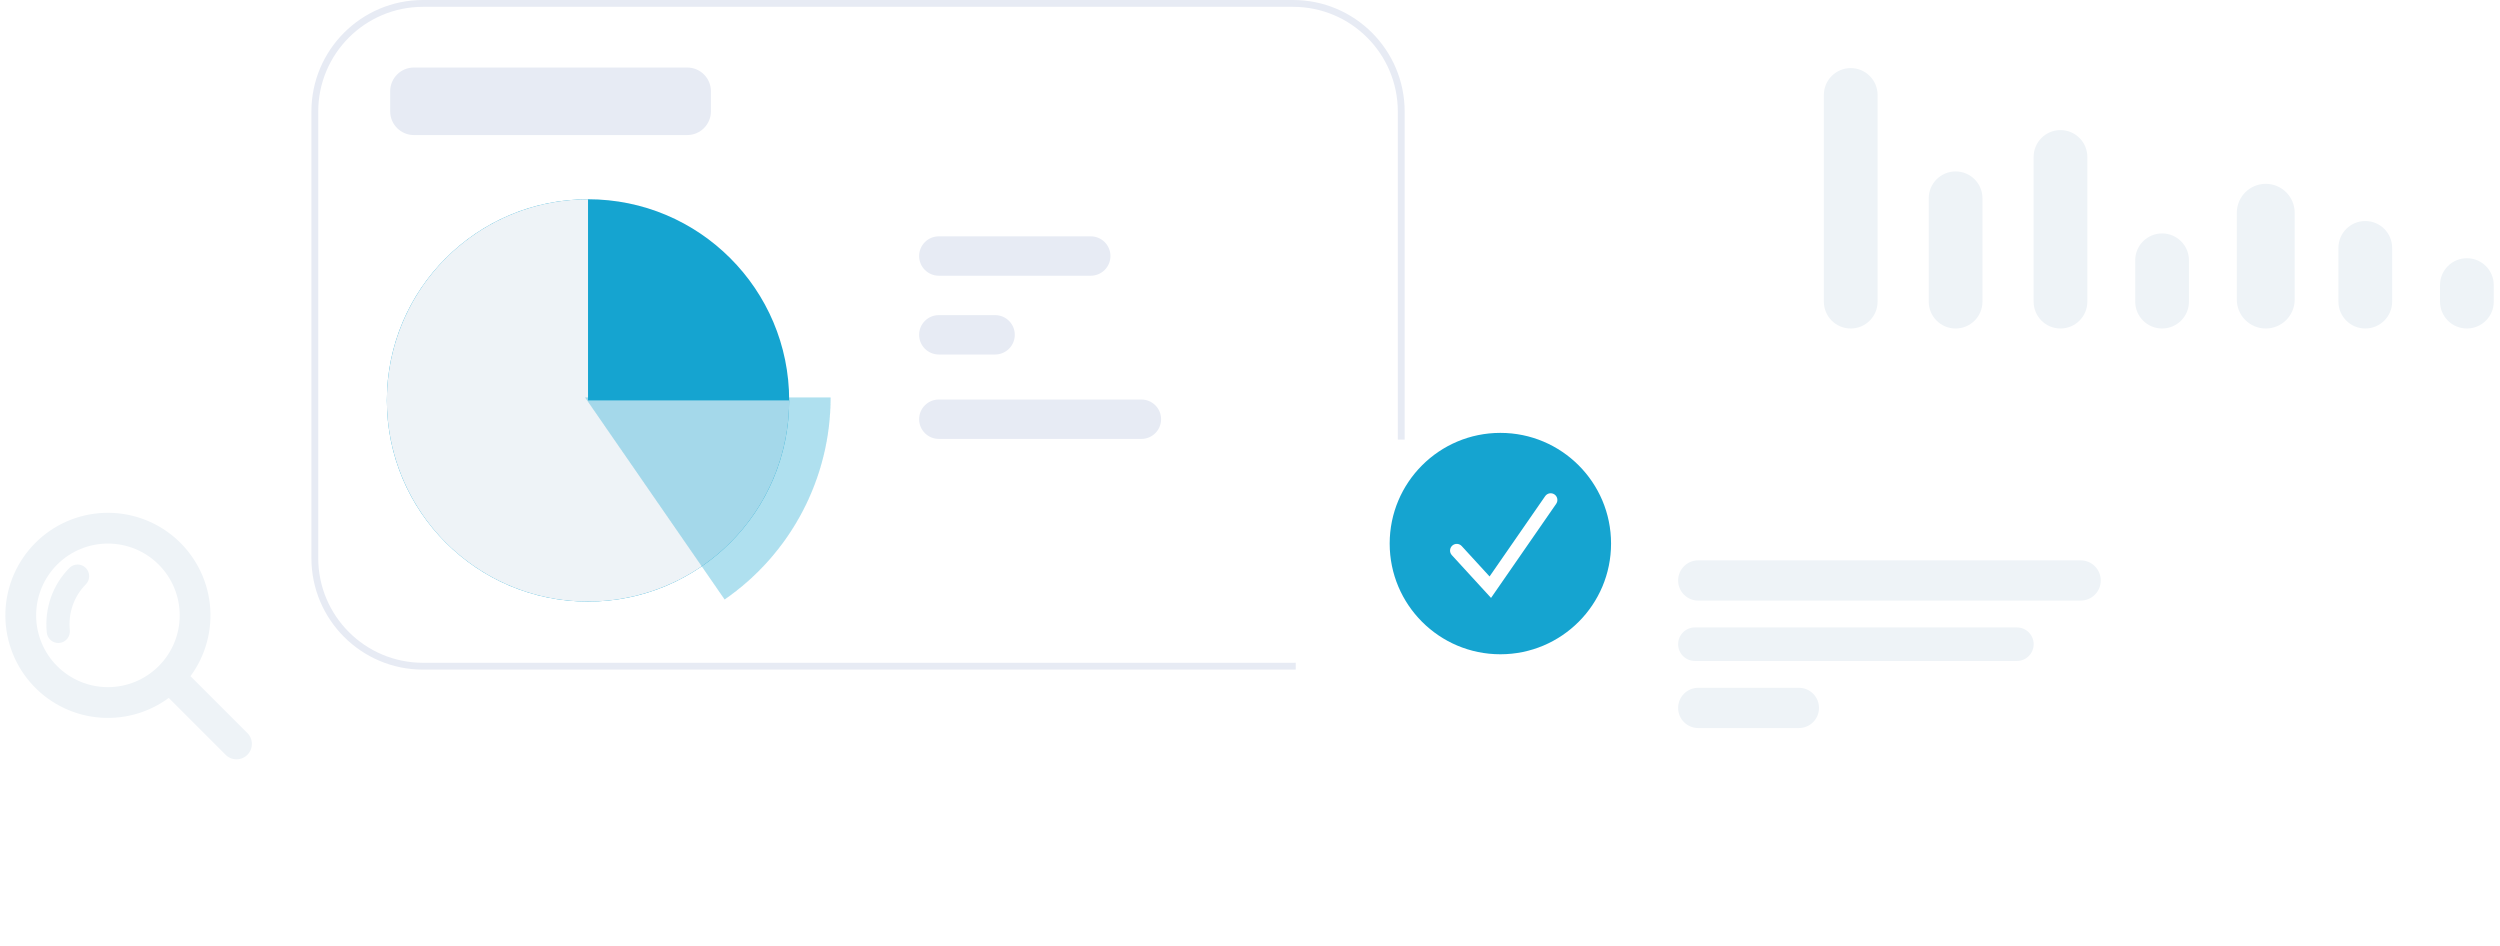 <?xml version="1.0" encoding="UTF-8"?> <svg xmlns="http://www.w3.org/2000/svg" width="280" height="106" viewBox="0 0 280 106" fill="none"><path d="M204.271 10.636C204.271 8.974 205.619 7.626 207.281 7.626V7.626C208.943 7.626 210.29 8.974 210.29 10.636V33.783C210.29 35.445 208.943 36.792 207.281 36.792V36.792C205.619 36.792 204.271 35.445 204.271 33.783V10.636Z" fill="#EEF3F7"></path><path d="M216.019 22.209C216.019 20.547 217.366 19.2 219.028 19.2V19.2C220.69 19.2 222.037 20.547 222.037 22.209V33.783C222.037 35.445 220.69 36.792 219.028 36.792V36.792C217.366 36.792 216.019 35.445 216.019 33.783V22.209Z" fill="#EEF3F7"></path><path d="M227.765 17.58C227.765 15.918 229.112 14.571 230.774 14.571V14.571C232.436 14.571 233.783 15.918 233.783 17.58V33.783C233.783 35.445 232.436 36.792 230.774 36.792V36.792C229.112 36.792 227.765 35.445 227.765 33.783V17.58Z" fill="#EEF3F7"></path><path d="M239.145 29.153C239.145 27.491 240.492 26.144 242.154 26.144V26.144C243.816 26.144 245.163 27.491 245.163 29.153V33.783C245.163 35.444 243.816 36.792 242.154 36.792V36.792C240.492 36.792 239.145 35.444 239.145 33.783V29.153Z" fill="#EEF3F7"></path><path d="M250.523 23.829C250.523 22.04 251.974 20.589 253.764 20.589V20.589C255.554 20.589 257.005 22.04 257.005 23.829V33.551C257.005 35.341 255.554 36.792 253.764 36.792V36.792C251.974 36.792 250.523 35.341 250.523 33.551V23.829Z" fill="#EEF3F7"></path><path d="M261.903 27.764C261.903 26.102 263.251 24.755 264.912 24.755V24.755C266.574 24.755 267.922 26.102 267.922 27.764V33.782C267.922 35.444 266.574 36.791 264.912 36.791V36.791C263.251 36.791 261.903 35.444 261.903 33.782V27.764Z" fill="#EEF3F7"></path><path d="M273.282 31.931C273.282 30.269 274.629 28.922 276.291 28.922V28.922C277.953 28.922 279.301 30.269 279.301 31.931V33.783C279.301 35.445 277.953 36.792 276.291 36.792V36.792C274.629 36.792 273.282 35.445 273.282 33.783V31.931Z" fill="#EEF3F7"></path><path fill-rule="evenodd" clip-rule="evenodd" d="M144.822 0.765H47.377C40.896 0.765 35.642 6.019 35.642 12.5V62.498C35.642 68.978 40.896 74.232 47.377 74.232H144.822C151.303 74.232 156.556 68.978 156.556 62.498V12.5C156.556 6.019 151.303 0.765 144.822 0.765ZM47.377 0C40.473 0 34.877 5.596 34.877 12.5V62.498C34.877 69.401 40.473 74.997 47.377 74.997H144.822C151.725 74.997 157.322 69.401 157.322 62.498V12.5C157.322 5.596 151.725 0 144.822 0H47.377Z" fill="#E7EBF4"></path><path d="M88.388 44.847C88.388 57.29 78.301 67.377 65.858 67.377C53.415 67.377 43.328 57.29 43.328 44.847C43.328 32.404 53.415 22.317 65.858 22.317C78.301 22.317 88.388 32.404 88.388 44.847Z" fill="#15A4D0"></path><path d="M88.388 44.847C88.388 49.303 87.066 53.659 84.591 57.364C82.115 61.069 78.597 63.957 74.48 65.662C70.363 67.367 65.833 67.813 61.463 66.944C57.092 66.075 53.078 63.929 49.927 60.778C46.776 57.627 44.63 53.613 43.761 49.243C42.892 44.872 43.338 40.342 45.043 36.225C46.748 32.109 49.636 28.59 53.341 26.114C57.046 23.639 61.402 22.317 65.858 22.317V44.847H88.388Z" fill="#EEF3F7"></path><path d="M93.028 44.516C93.028 48.967 91.948 53.35 89.88 57.291C87.813 61.233 84.82 64.613 81.158 67.142L65.528 44.516H93.028Z" fill="#15A4D0" fill-opacity="0.19"></path><path d="M93.028 44.516C93.028 48.967 91.948 53.35 89.88 57.291C87.813 61.233 84.82 64.613 81.158 67.142L65.528 44.516H93.028Z" fill="#15A4D0" fill-opacity="0.19"></path><path d="M102.942 28.675C102.942 27.457 103.93 26.47 105.148 26.47H122.164C123.383 26.47 124.37 27.457 124.37 28.675V28.675C124.37 29.894 123.383 30.881 122.164 30.881H105.148C103.93 30.881 102.942 29.894 102.942 28.675V28.675Z" fill="#E7EBF4"></path><path d="M43.7 10.22C43.7 8.752 44.89 7.563 46.357 7.563H76.966C78.434 7.563 79.623 8.752 79.623 10.22V12.469C79.623 13.936 78.434 15.126 76.966 15.126H46.357C44.89 15.126 43.7 13.936 43.7 12.469V10.22Z" fill="#E7EBF4"></path><path d="M102.942 37.499C102.942 36.281 103.93 35.293 105.148 35.293H111.45C112.669 35.293 113.656 36.281 113.656 37.499V37.499C113.656 38.717 112.669 39.705 111.45 39.705H105.148C103.93 39.705 102.942 38.717 102.942 37.499V37.499Z" fill="#E7EBF4"></path><path d="M102.942 46.952C102.942 45.734 103.93 44.747 105.148 44.747H127.836C129.055 44.747 130.042 45.734 130.042 46.952V46.952C130.042 48.171 129.055 49.158 127.836 49.158H105.148C103.93 49.158 102.942 48.171 102.942 46.952V46.952Z" fill="#E7EBF4"></path><path d="M9.608 63.609C9.101 63.099 8.28 63.099 7.774 63.609C5.894 65.501 4.971 68.137 5.239 70.841C5.306 71.514 5.87 72.016 6.528 72.016C6.571 72.016 6.615 72.014 6.658 72.01C7.371 71.938 7.891 71.298 7.82 70.581C7.629 68.659 8.281 66.791 9.608 65.455C10.114 64.945 10.114 64.118 9.608 63.609Z" fill="#EEF3F7"></path><path fill-rule="evenodd" clip-rule="evenodd" d="M18.899 78.168C16.567 79.887 13.671 80.66 10.793 80.334C7.914 80.008 5.265 78.606 3.376 76.409C1.488 74.213 0.499 71.383 0.608 68.489C0.717 65.594 1.915 62.847 3.964 60.798C6.012 58.75 8.759 57.551 11.654 57.442C14.549 57.333 17.378 58.322 19.575 60.211C21.771 62.099 23.173 64.749 23.5 67.627C23.826 70.505 23.052 73.401 21.334 75.733L27.663 82.06C27.832 82.218 27.968 82.408 28.062 82.619C28.157 82.831 28.207 83.059 28.211 83.29C28.215 83.522 28.173 83.751 28.086 83.966C27.999 84.18 27.87 84.375 27.707 84.539C27.543 84.703 27.348 84.832 27.134 84.918C26.919 85.005 26.689 85.047 26.458 85.043C26.227 85.039 25.999 84.989 25.787 84.894C25.576 84.8 25.386 84.665 25.228 84.495L18.899 78.168ZM20.128 68.92C20.128 71.052 19.281 73.097 17.773 74.605C16.265 76.113 14.22 76.96 12.087 76.96C9.955 76.96 7.91 76.113 6.402 74.605C4.894 73.097 4.047 71.052 4.047 68.92C4.047 66.787 4.894 64.742 6.402 63.234C7.91 61.726 9.955 60.879 12.087 60.879C14.22 60.879 16.265 61.726 17.773 63.234C19.281 64.742 20.128 66.787 20.128 68.92Z" fill="#EEF3F7"></path><g filter="url(#filter0_d_193_1329)"><path d="M145.125 48.484C145.125 42.674 149.834 37.965 155.644 37.965H240.545C246.355 37.965 251.064 42.674 251.064 48.484V73.278C251.064 79.087 246.355 83.797 240.545 83.797H155.644C149.834 83.797 145.125 79.087 145.125 73.278V48.484Z" fill="white"></path><path d="M187.95 53.743C187.95 52.498 188.959 51.489 190.204 51.489H233.031C234.275 51.489 235.285 52.498 235.285 53.743V53.743C235.285 54.988 234.275 55.997 233.031 55.997H190.204C188.959 55.997 187.95 54.988 187.95 53.743V53.743Z" fill="#EEF3F7"></path><path d="M187.95 68.018C187.95 66.773 188.959 65.764 190.204 65.764H201.474C202.719 65.764 203.728 66.773 203.728 68.018V68.018C203.728 69.263 202.719 70.272 201.474 70.272H190.204C188.959 70.272 187.95 69.263 187.95 68.018V68.018Z" fill="#EEF3F7"></path><path d="M187.95 60.881C187.95 59.843 188.791 59.002 189.829 59.002H225.893C226.93 59.002 227.771 59.843 227.771 60.881V60.881C227.771 61.918 226.93 62.759 225.893 62.759H189.829C188.791 62.759 187.95 61.918 187.95 60.881V60.881Z" fill="#EEF3F7"></path></g><path d="M180.438 60.88C180.438 67.727 174.887 73.278 168.041 73.278C161.194 73.278 155.644 67.727 155.644 60.88C155.644 54.034 161.194 48.483 168.041 48.483C174.887 48.483 180.438 54.034 180.438 60.88Z" fill="#15A4D0"></path><path fill-rule="evenodd" clip-rule="evenodd" d="M174.104 55.379C174.445 55.615 174.53 56.084 174.294 56.425L166.996 66.966L162.604 62.174C162.323 61.868 162.344 61.393 162.65 61.112C162.956 60.832 163.431 60.853 163.711 61.158L166.832 64.563L173.059 55.569C173.295 55.228 173.763 55.143 174.104 55.379Z" fill="white"></path><defs><filter id="filter0_d_193_1329" x="134.231" y="37.965" width="127.727" height="67.996" filterUnits="userSpaceOnUse" color-interpolation-filters="sRGB"><feFlood flood-opacity="0" result="BackgroundImageFix"></feFlood><feColorMatrix in="SourceAlpha" type="matrix" values="0 0 0 0 0 0 0 0 0 0 0 0 0 0 0 0 0 0 127 0" result="hardAlpha"></feColorMatrix><feOffset dy="11.27"></feOffset><feGaussianBlur stdDeviation="5.447"></feGaussianBlur><feComposite in2="hardAlpha" operator="out"></feComposite><feColorMatrix type="matrix" values="0 0 0 0 0.082 0 0 0 0 0.667 0 0 0 0 0.898 0 0 0 0.08 0"></feColorMatrix><feBlend mode="normal" in2="BackgroundImageFix" result="effect1_dropShadow_193_1329"></feBlend><feBlend mode="normal" in="SourceGraphic" in2="effect1_dropShadow_193_1329" result="shape"></feBlend></filter></defs></svg> 